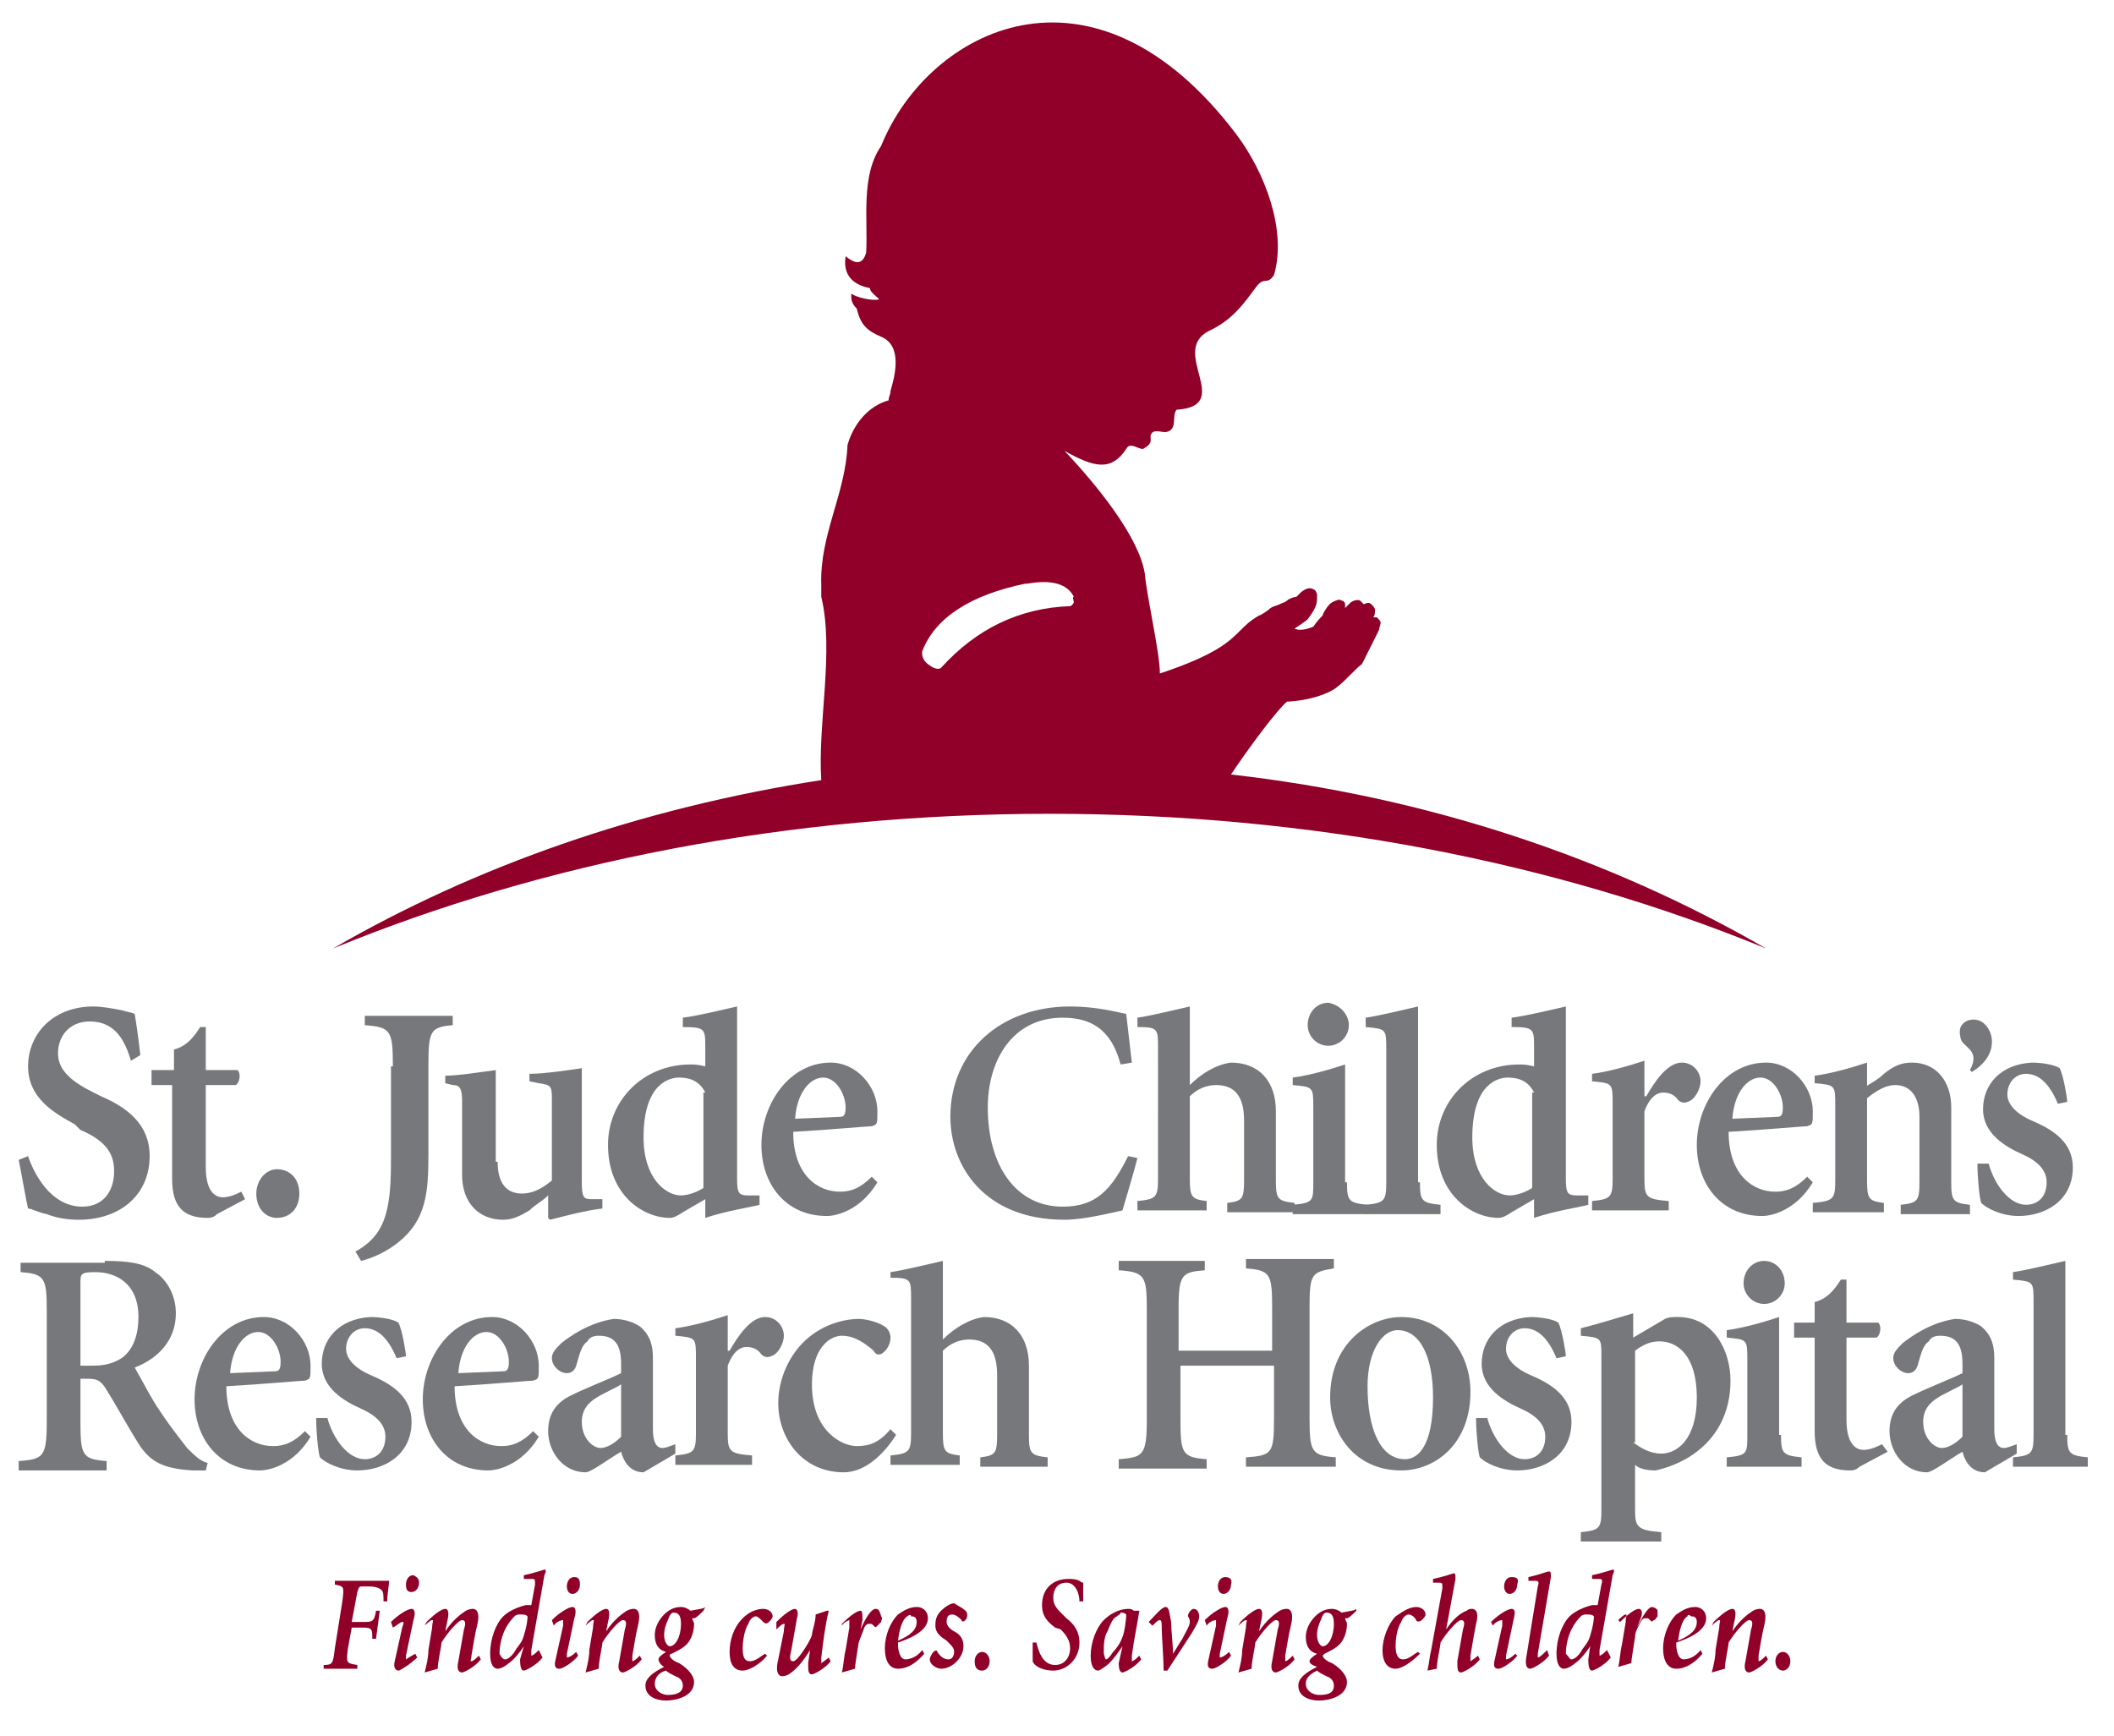 <?xml version="1.0" encoding="utf-8"?>
<!-- Generator: Adobe Illustrator 27.0.1, SVG Export Plug-In . SVG Version: 6.00 Build 0)  -->
<svg version="1.1" id="Layer_1" xmlns="http://www.w3.org/2000/svg" xmlns:xlink="http://www.w3.org/1999/xlink" x="0px" y="0px"
	 viewBox="0 0 113 92.8" style="enable-background:new 0 0 113 92.8;" xml:space="preserve">
<style type="text/css">
	.st0{fill:#77787B;}
	.st1{fill:#900028;}
</style>
<g>
	<path class="st0" d="M7,56.7c-0.3-1-0.8-2.1-2.2-2.1c-1.1,0-1.7,0.8-1.7,1.7c0,0.9,0.7,1.5,1.9,2.1l0.4,0.2C6.8,59.2,8,60.1,8,61.8
		c0,2-1.5,3.4-3.8,3.4c-0.6,0-1.2-0.1-1.7-0.3c-0.5-0.1-0.8-0.3-1-0.3c-0.1-0.4-0.3-1.6-0.5-2.6l0.5-0.2c0.3,0.9,1.2,2.7,2.9,2.7
		c1.1,0,1.7-0.8,1.7-1.9c0-0.9-0.4-1.6-1.8-2.2L4,60.1c-1.1-0.6-2.5-1.4-2.5-3.1c0-1.7,1.3-3.2,3.5-3.2c0.4,0,1,0.1,1.5,0.2
		c0.3,0.1,0.5,0.1,0.7,0.2c0.1,0.6,0.2,1.3,0.3,2.2L7,56.7z"/>
	<path class="st0" d="M12.9,63.7c-0.4,0.2-0.7,0.3-1,0.3c-0.3,0-0.9-0.2-0.9-1.6v-4.4h1.6c0.2-0.1,0.3-0.6,0.1-0.8h-1.7v-2.3h-0.3
		c-0.2,0.3-0.6,1-1.4,1.2v1.1H8.1v0.8h1.1v5c0,1.5,0.6,2.1,1.9,2.1c0.1,0,0.3,0,0.5-0.2l1.5-0.8L12.9,63.7z"/>
	<path class="st0" d="M100.6,77.2c-0.4,0.2-0.7,0.3-1,0.3c-0.3,0-0.9-0.2-0.9-1.6v-4.4h1.6c0.2-0.1,0.3-0.6,0.1-0.8h-1.7v-2.3h-0.3
		c-0.2,0.3-0.6,1-1.4,1.2v1.1h-1.1v0.8h1.1v5c0,1.5,0.6,2.1,1.9,2.1c0.1,0,0.3,0,0.5-0.2l1.5-0.8L100.6,77.2z"/>
	<path class="st0" d="M13.7,63.8c0-0.7,0.5-1.3,1.1-1.3c0.7,0,1.2,0.5,1.2,1.3c0,0.8-0.5,1.3-1.2,1.3C14.2,65.1,13.7,64.6,13.7,63.8
		"/>
	<path class="st0" d="M21,57c0-1.9-0.1-2.1-1.5-2.2v-0.5h4.7v0.5c-1.2,0.1-1.3,0.3-1.3,2.2v4.7c0,2-0.1,3.5-1.6,4.7
		c-0.5,0.4-1.2,0.8-2,1L19,66.9c1.1-0.6,1.5-1.4,1.7-2.3c0.2-0.9,0.2-1.9,0.2-3.1V57z"/>
	<path class="st0" d="M26.6,62.1c0,1.3,0.6,1.7,1.3,1.7c0.5,0,1-0.2,1.6-0.7v-4.4c0-0.7-0.1-0.7-0.7-0.8l-0.5-0.1v-0.4
		c0.8,0,2.1-0.2,2.8-0.3v6.1c0,0.8,0.1,0.9,0.5,0.9h0.6v0.5c-0.9,0.1-2,0.4-2.8,0.6l-0.1-0.1v-1.2c-0.3,0.3-0.7,0.5-1,0.8
		c-0.5,0.3-0.9,0.5-1.4,0.5c-1.3,0-2.2-0.9-2.2-2.4v-4c0-0.7-0.2-0.8-0.5-0.8l-0.4-0.1v-0.4c0.7,0,1.9-0.2,2.7-0.3V62.1z"/>
	<path class="st0" d="M39.4,63c0,0.8,0.1,0.9,0.6,0.9h0.6v0.5c-0.3,0.1-1.7,0.3-2.9,0.7v-1l-1.2,0.7c-0.3,0.2-0.5,0.3-0.7,0.3
		c-1.4,0-3.3-1.2-3.3-3.9c0-2.4,1.9-4.3,4.4-4.3c0.2,0,0.4,0,0.8,0.1v-1c0-1,0-1.1-1.2-1.1v-0.5c0.8-0.1,2-0.4,2.9-0.6V63z
		 M37.7,58.4c-0.3-0.6-0.8-0.8-1.4-0.8c-0.5,0-1.9,0.3-1.9,3.2c0,2.2,1.2,3.1,2,3.1c0.4,0,0.9-0.2,1.2-0.4V58.4z"/>
	<path class="st0" d="M46.9,63.2c-0.9,1.5-2.2,1.8-2.7,1.8c-2.2,0-3.5-1.7-3.5-3.8c0-2.2,1.5-4.4,3.7-4.4c1.4,0,2.5,1.3,2.5,2.6
		c0,0.7,0,0.7-0.3,0.8c-0.2,0-2.4,0.2-4.2,0.3c0,2.3,1.3,3.2,2.5,3.2c0.6,0,1.1-0.2,1.7-0.8L46.9,63.2z M44.9,59.7
		c0.2,0,0.3-0.1,0.3-0.5c0-0.7-0.5-1.6-1.2-1.6c-0.7,0-1.4,0.8-1.5,2.2L44.9,59.7z"/>
	<path class="st0" d="M59.9,56.9c-0.5-1.9-1.6-2.5-3.1-2.5c-2.7,0-4,2.3-4,4.8c0,3.1,1.5,5.3,4,5.3c1.8,0,2.6-0.9,3.5-2.7l0.5,0.1
		c-0.2,0.8-0.6,2.1-0.8,2.8c-0.5,0.1-2,0.5-3.1,0.5c-4.3,0-6.1-2.9-6.1-5.5c0-3.5,2.7-5.9,6.4-5.9c1.4,0,2.5,0.3,3,0.4
		c0.1,0.9,0.2,1.7,0.3,2.6L59.9,56.9z"/>
	<path class="st0" d="M63.6,58c0.6-0.6,1.4-1.1,2.2-1.2c1.5,0,2.4,1,2.4,2.6v3.7c0,1,0.1,1.1,1,1.2v0.5h-3.6v-0.5
		c0.8-0.1,0.9-0.2,0.9-1.2v-3.2c0-1.3-0.5-1.9-1.5-1.9c-0.5,0-1,0.2-1.4,0.6v4.4c0,1,0.1,1.1,0.9,1.2v0.5h-3.7v-0.5
		c1-0.1,1.1-0.2,1.1-1.2V56c0-1,0-1.1-1.1-1.1v-0.5c0.7-0.1,1.9-0.4,2.8-0.6V58z"/>
	<path class="st0" d="M72.1,54.8c0,0.6-0.5,1.1-1.1,1.1c-0.6,0-1.1-0.5-1.1-1.1c0-0.7,0.5-1.2,1.1-1.2
		C71.6,53.7,72.1,54.2,72.1,54.8"/>
	<path class="st0" d="M72,63.2c0,1,0.1,1.1,1.1,1.2v0.5h-4v-0.5c1.1-0.1,1.1-0.2,1.1-1.2v-4c0-1.1,0-1.1-1.1-1.2v-0.4
		c0.8-0.1,1.9-0.4,2.8-0.7V63.2z"/>
	<path class="st0" d="M75.9,63.2c0,1,0.1,1.1,1.1,1.2v0.5h-4v-0.5c1-0.1,1.1-0.2,1.1-1.2v-7.1c0-1.1,0-1.1-1.1-1.2v-0.5
		c0.7-0.1,1.9-0.4,2.8-0.6V63.2z"/>
	<path class="st0" d="M83.7,63c0,0.8,0.1,0.9,0.6,0.9h0.6v0.5c-0.3,0.1-1.7,0.3-2.9,0.7v-1l-1.2,0.7c-0.3,0.2-0.5,0.3-0.7,0.3
		c-1.4,0-3.3-1.2-3.3-3.9c0-2.4,1.9-4.3,4.4-4.3c0.2,0,0.4,0,0.8,0.1V56c0-1,0-1.1-1.2-1.1v-0.5c0.8-0.1,2-0.4,2.9-0.6V63z M82,58.4
		c-0.3-0.6-0.8-0.8-1.4-0.8c-0.5,0-1.9,0.3-1.9,3.2c0,2.2,1.2,3.1,2,3.1c0.4,0,0.9-0.2,1.2-0.4V58.4z"/>
	<path class="st0" d="M88,58.6L88,58.6c0.4-0.7,1.1-1.8,1.9-1.8c0.6,0,1,0.5,1,1c0,0.4-0.3,1-0.7,1.1c-0.2,0.1-0.4,0-0.5-0.1
		c-0.2-0.3-0.5-0.4-0.8-0.4c-0.3,0-0.7,0.2-1,1v3.6c0,1,0.1,1.1,1.3,1.2v0.5h-4.1v-0.5c1-0.1,1.1-0.2,1.1-1.2v-4
		c0-1.1,0-1.1-1.1-1.2v-0.4c0.8-0.1,1.9-0.4,2.8-0.7V58.6z"/>
	<path class="st0" d="M96.9,63.2c-0.9,1.5-2.2,1.8-2.7,1.8c-2.2,0-3.5-1.7-3.5-3.8c0-2.2,1.5-4.4,3.7-4.4c1.4,0,2.5,1.3,2.5,2.6
		c0,0.7,0,0.7-0.3,0.8c-0.2,0-2.4,0.2-4.2,0.3c0,2.3,1.3,3.2,2.5,3.2c0.6,0,1.1-0.2,1.7-0.8L96.9,63.2z M95,59.7
		c0.2,0,0.3-0.1,0.3-0.5c0-0.7-0.5-1.6-1.2-1.6c-0.7,0-1.4,0.8-1.5,2.2L95,59.7z"/>
	<path class="st0" d="M99.7,58.1c0.3-0.2,0.7-0.4,1-0.7c0.5-0.4,0.9-0.6,1.5-0.6c1.3,0,2.1,1,2.1,2.4v4c0,1,0.1,1.1,1,1.2v0.5h-3.7
		v-0.5c0.9-0.1,1-0.2,1-1.2v-3.5c0-1.1-0.5-1.7-1.3-1.7c-0.5,0-1,0.3-1.5,0.7v4.4c0,1,0.1,1.1,0.9,1.2v0.5h-3.8v-0.5
		c1.1-0.1,1.2-0.2,1.2-1.2v-4c0-1.1,0-1.1-1.1-1.2v-0.4c0.8-0.1,1.9-0.4,2.8-0.7V58.1z"/>
	<path class="st0" d="M105.3,57.2c0.6-1.1-0.4-1.2-0.5-1.7c0-0.1-0.1-0.3,0-0.6c0.2-0.4,0.7-0.5,1.1-0.3c0.7,0.4,1,1.8-0.5,2.7
		L105.3,57.2z"/>
	<path class="st0" d="M106.3,62.2c0.3,1.1,1.1,2.2,2,2.2c0.6,0,1.1-0.4,1.1-1.2c0-0.6-0.4-1.1-1.3-1.5c-0.9-0.4-2.1-1.1-2.1-2.4
		c0-1.3,0.9-2.4,2.6-2.5c0.5,0,1.2,0.1,1.5,0.3c0.2,0.4,0.4,1.6,0.4,1.8l-0.5,0.1c-0.5-1.2-1.1-1.6-1.7-1.6c-0.6,0-1,0.5-1,1.1
		c0,0.6,0.6,1.1,1.3,1.4c1.2,0.5,2.2,1.2,2.2,2.5c0,1.8-1.5,2.6-2.9,2.6c-0.9,0-1.7-0.4-2-0.7c-0.1-0.3-0.2-1.4-0.2-2.1L106.3,62.2z
		"/>
	<path class="st0" d="M5.6,67.4c1.2,0,2.1,0.1,2.7,0.6c0.6,0.4,1.1,1.2,1.1,2.2c0,1.4-0.9,2.4-2.2,2.9c0.3,0.5,0.9,1.7,1.4,2.4
		c0.6,0.9,1.1,1.5,1.4,1.9c0.4,0.4,0.7,0.7,1.1,0.8l-0.1,0.4l-0.7,0c-1.8-0.1-2.4-0.6-3-1.6c-0.5-0.8-1.1-1.9-1.6-2.7
		c-0.3-0.5-0.5-0.6-1-0.6H4.3v2.3c0,1.8,0.1,2,1.4,2.1v0.5H1v-0.5c1.3-0.1,1.5-0.2,1.5-2.1v-5.9c0-1.8-0.1-2-1.4-2.1v-0.5H5.6z
		 M4.3,73h0.6c0.7,0,1.1-0.1,1.6-0.4c0.7-0.5,0.9-1.4,0.9-2.2c0-1.8-1.2-2.4-2.3-2.4c-0.8,0-0.8,0.1-0.8,0.6V73z"/>
	<path class="st0" d="M16.6,76.8c-0.9,1.5-2.2,1.8-2.7,1.8c-2.2,0-3.5-1.7-3.5-3.8c0-2.2,1.5-4.4,3.7-4.4c1.4,0,2.5,1.3,2.5,2.6
		c0,0.7,0,0.7-0.3,0.8c-0.2,0-2.4,0.2-4.2,0.3c0,2.3,1.3,3.2,2.5,3.2c0.6,0,1.1-0.2,1.7-0.8L16.6,76.8z M14.7,73.3
		c0.2,0,0.3-0.1,0.3-0.5c0-0.7-0.5-1.6-1.2-1.6c-0.7,0-1.4,0.8-1.5,2.2L14.7,73.3z"/>
	<path class="st0" d="M17.5,75.8c0.3,1.1,1.1,2.2,2,2.2c0.6,0,1.1-0.4,1.1-1.2c0-0.6-0.4-1.1-1.3-1.5c-0.9-0.4-2.1-1.1-2.1-2.4
		c0-1.3,0.9-2.4,2.6-2.5c0.5,0,1.2,0.1,1.5,0.3c0.2,0.4,0.4,1.6,0.4,1.8l-0.5,0.1c-0.5-1.2-1.1-1.6-1.7-1.6c-0.6,0-1,0.5-1,1.1
		c0,0.6,0.6,1.1,1.3,1.4c1.2,0.5,2.2,1.2,2.2,2.5c0,1.8-1.5,2.6-2.9,2.6c-0.9,0-1.7-0.4-2-0.7c-0.1-0.3-0.2-1.4-0.2-2.1L17.5,75.8z"
		/>
	<path class="st0" d="M28.8,76.8c-0.9,1.5-2.2,1.8-2.7,1.8c-2.2,0-3.5-1.7-3.5-3.8c0-2.2,1.5-4.4,3.7-4.4c1.4,0,2.5,1.3,2.5,2.6
		c0,0.7,0,0.7-0.3,0.8c-0.2,0-2.4,0.2-4.2,0.3c0,2.3,1.3,3.2,2.5,3.2c0.6,0,1.1-0.2,1.7-0.8L28.8,76.8z M26.9,73.3
		c0.2,0,0.3-0.1,0.3-0.5c0-0.7-0.5-1.6-1.2-1.6c-0.7,0-1.4,0.8-1.5,2.2L26.9,73.3z"/>
	<path class="st0" d="M36.1,77.7l-1.7,1c-0.8,0-1.1-0.7-1.2-1.1c-0.7,0.4-1.6,1.1-1.9,1.1c-1.2,0-2-1.1-2-2.2c0-0.9,0.4-1.5,1.2-1.9
		c0.8-0.4,2.1-0.9,2.7-1.2v-0.5c0-1.1-0.4-1.5-1.2-1.5c-0.3,0-0.5,0.1-0.6,0.3c-0.3,0.2-0.4,0.6-0.6,1.3c-0.1,0.3-0.3,0.4-0.5,0.4
		c-0.4,0-0.8-0.4-0.8-0.8c0-0.3,0.2-0.5,0.5-0.8c0.5-0.4,1.5-1.1,2.8-1.3c0.6,0,1.1,0.2,1.4,0.4c0.6,0.5,0.7,1.1,0.7,1.7v3.8
		c0,0.7,0.2,1,0.5,1c0.2,0,0.4-0.1,0.7-0.2L36.1,77.7z M33.2,74c-0.3,0.2-1,0.5-1.3,0.7c-0.5,0.3-0.8,0.7-0.8,1.3
		c0,0.9,0.6,1.4,1,1.4c0.3,0,0.7-0.2,1.1-0.6V74z"/>
	<path class="st0" d="M39,72.2L39,72.2c0.4-0.7,1.1-1.8,1.9-1.8c0.6,0,1,0.5,1,1c0,0.4-0.3,1-0.7,1.1c-0.2,0.1-0.4,0-0.5-0.1
		c-0.2-0.3-0.5-0.4-0.8-0.4c-0.3,0-0.7,0.2-1,1v3.6c0,1,0.1,1.1,1.3,1.2v0.5h-4.1v-0.5c1-0.1,1.1-0.2,1.1-1.2v-4
		c0-1.1,0-1.1-1.1-1.2v-0.4c0.8-0.1,1.9-0.4,2.8-0.7V72.2z"/>
	<path class="st0" d="M47.9,76.7c-0.7,1.1-1.7,2-2.8,2c-2.2,0-3.5-1.8-3.5-3.7c0-1.3,0.6-2.6,1.5-3.4c1-0.9,2.2-1.1,2.8-1.1
		c0.4,0,1.2,0.2,1.5,0.5c0.1,0.1,0.2,0.3,0.2,0.5c0,0.5-0.4,0.9-0.6,0.9c-0.1,0-0.2,0-0.3-0.2c-0.7-0.6-1.2-0.8-1.7-0.8
		c-0.6,0-1.6,0.6-1.6,2.6c0,2.5,1.6,3.3,2.4,3.3c0.7,0,1.2-0.2,1.8-0.9L47.9,76.7z"/>
	<path class="st0" d="M50.4,71.6c0.6-0.6,1.4-1.1,2.2-1.2c1.5,0,2.4,1,2.4,2.6v3.7c0,1,0.1,1.1,1,1.2v0.5h-3.6v-0.5
		c0.8-0.1,0.9-0.2,0.9-1.2v-3.2c0-1.3-0.5-1.9-1.5-1.9c-0.5,0-1,0.2-1.4,0.6v4.4c0,1,0.1,1.1,0.9,1.2v0.5h-3.7v-0.5
		c1-0.1,1.1-0.2,1.1-1.2v-7.2c0-1,0-1.1-1.1-1.1V68c0.7-0.1,1.9-0.4,2.8-0.6V71.6z"/>
	<path class="st0" d="M64.4,67.4v0.5C63.2,68,63,68.1,63,69.9v2.3h5v-2.3c0-1.8-0.1-2-1.4-2.1v-0.5h4.7v0.5C70.1,68,70,68.1,70,69.9
		v5.9c0,1.8,0.1,2,1.4,2.1v0.5h-4.8v-0.5c1.4-0.1,1.5-0.2,1.5-2.1V73h-5v2.9c0,1.8,0.1,2,1.4,2.1v0.5h-4.7v-0.5
		c1.3-0.1,1.5-0.2,1.5-2.1v-5.9c0-1.8-0.1-2-1.5-2.1v-0.5H64.4z"/>
	<path class="st0" d="M78.6,74.4c0,2.8-1.9,4.2-3.7,4.2c-2.5,0-3.8-2-3.8-3.9c0-2.9,2.1-4.3,3.8-4.3C77.1,70.4,78.6,72.2,78.6,74.4
		 M76.6,74.7c0-2.2-0.7-3.6-1.9-3.6c-0.8,0-1.6,1.1-1.6,3c0,2.3,0.7,3.9,2,3.9C75.8,78,76.6,77.3,76.6,74.7"/>
	<path class="st0" d="M79.5,75.8c0.3,1.1,1.1,2.2,2,2.2c0.6,0,1.1-0.4,1.1-1.2c0-0.6-0.4-1.1-1.3-1.5c-0.9-0.4-2.1-1.1-2.1-2.4
		c0-1.3,0.9-2.4,2.6-2.5c0.5,0,1.2,0.1,1.5,0.3c0.2,0.4,0.4,1.6,0.4,1.8l-0.5,0.1c-0.5-1.2-1.1-1.6-1.7-1.6c-0.6,0-1,0.5-1,1.1
		c0,0.6,0.6,1.1,1.3,1.4c1.2,0.5,2.2,1.2,2.2,2.5c0,1.8-1.5,2.6-2.9,2.6c-0.9,0-1.7-0.4-2-0.7c-0.1-0.3-0.2-1.4-0.2-2.1L79.5,75.8z"
		/>
	<path class="st0" d="M87.3,71.5l1.7-1c0.2-0.1,0.4-0.1,0.7-0.1c1.9,0,2.8,1.8,2.8,3.4c0,2.7-1.8,4.3-4,4.8c-0.5,0-0.9-0.1-1.1-0.3
		v2.4c0,0.9,0.1,1.1,1.4,1.2v0.5h-4.3v-0.5c1-0.1,1.1-0.2,1.1-1.2v-8.2c0-1,0-1-1.1-1.1v-0.4c0.8-0.2,1.8-0.5,2.8-0.8V71.5z
		 M87.3,77.1c0.4,0.3,0.9,0.6,1.5,0.6c0.8,0,1.9-0.7,1.9-3c0-2.2-1-3-2-3c-0.5,0-0.9,0.2-1.3,0.5V77.1z"/>
	<path class="st0" d="M95.2,76.7c0,1,0.1,1.1,1.1,1.2v0.5h-4v-0.5c1.1-0.1,1.1-0.2,1.1-1.2v-4c0-1.1,0-1.1-1.1-1.2v-0.4
		c0.8-0.1,1.9-0.4,2.8-0.7V76.7z M95.4,68.6c0,0.6-0.5,1.1-1.1,1.1c-0.6,0-1.1-0.5-1.1-1.1c0-0.7,0.5-1.2,1.1-1.2
		C94.9,67.4,95.4,67.9,95.4,68.6"/>
	<path class="st0" d="M107.8,77.7l-1.7,1c-0.8,0-1.1-0.7-1.2-1.1c-0.7,0.4-1.6,1.1-1.9,1.1c-1.2,0-2-1.1-2-2.2
		c0-0.9,0.4-1.5,1.2-1.9c0.8-0.4,2.1-0.9,2.7-1.2v-0.5c0-1.1-0.4-1.5-1.2-1.5c-0.3,0-0.5,0.1-0.6,0.3c-0.3,0.2-0.4,0.6-0.6,1.3
		c-0.1,0.3-0.3,0.4-0.5,0.4c-0.4,0-0.8-0.4-0.8-0.8c0-0.3,0.2-0.5,0.5-0.8c0.5-0.4,1.5-1.1,2.8-1.3c0.6,0,1.1,0.2,1.4,0.4
		c0.6,0.5,0.7,1.1,0.7,1.7v3.8c0,0.7,0.2,1,0.5,1c0.2,0,0.4-0.1,0.7-0.2L107.8,77.7z M104.9,74c-0.3,0.2-1,0.5-1.3,0.7
		c-0.5,0.3-0.8,0.7-0.8,1.3c0,0.9,0.6,1.4,1,1.4c0.3,0,0.7-0.2,1.1-0.6V74z"/>
	<path class="st0" d="M110.5,76.7c0,1,0.1,1.1,1.1,1.2v0.5h-4v-0.5c1-0.1,1.1-0.2,1.1-1.2v-7.1c0-1.1,0-1.1-1.1-1.2V68
		c0.7-0.1,1.9-0.4,2.8-0.6V76.7z"/>
	<path class="st1" d="M65.8,41.4L65.8,41.4c1-1.5,2.5-3.5,3-3.9c0,0,0.1,0,0.1,0c1.5-0.1,2.4-0.6,2.6-0.8c0.3-0.2,1.1-1.1,1.3-1.2
		c0.1-0.2,0.6-1.2,0.8-1.6v0l0,0l0.1-0.2l0,0l0.1-0.4c0-0.1-0.1-0.2-0.2-0.3c-0.1,0-0.2,0-0.2,0c0,0,0,0,0,0
		c0.1-0.1,0.1-0.3,0.1-0.4c0,0,0,0,0,0c0-0.1-0.1-0.2-0.2-0.3c-0.1-0.1-0.2-0.1-0.4,0c-0.1-0.1-0.1-0.1-0.2-0.2c0,0-0.2-0.1-0.5,0.1
		c-0.1,0.1-0.2,0.2-0.3,0.3c0-0.1,0-0.2,0-0.2c0-0.1-0.1-0.2-0.2-0.2c-0.1-0.1-0.3,0-0.5,0.1c-0.2,0.1-0.5,0.6-0.5,0.7
		c-0.1,0.1-0.3,0.3-0.5,0.6c-0.5,0.2-0.8,0.2-1,0.1c0.3-0.2,0.6-0.4,0.7-0.5c0.3-0.4,0.5-0.7,0.5-1.1c0-0.1,0-0.1,0-0.2
		c0-0.1-0.1-0.3-0.2-0.3c-0.3-0.2-0.7,0.2-0.7,0.2c0,0-0.1,0.1-0.2,0.2c-0.1,0-0.4,0.1-0.5,0.2c-0.1,0.1-0.2,0.1-0.4,0.2
		c-0.2,0.1-0.4,0.1-0.6,0.3l0,0c0,0,0,0,0,0c0,0-0.4,0.3-0.5,0.3c-0.5,0.3-0.7,0.5-1,0.8C65.7,34.3,65,35,62,36
		c0-1.1-0.7-4.1-0.8-5.3c-0.3-2-2.6-4.8-4.3-6.6c1.6,0.9,2.5,1.1,3.3-0.1c0.2-0.4,0.6,0,0.9,0c0.5-0.3,0.4-0.4,0.4-0.7
		c0.1-0.4,0.5-0.2,0.8-0.2c0.7-0.1,0.3-0.9,0.6-1.2c3.1-0.2-0.4-3.1,1.7-4.2c1.3-0.6,1.9-1.5,2.5-2.3c0.5-0.7,0.6-0.1,1-0.7
		c0.7-2.4-0.5-5.5-2-7.5C58.4-3,49.6,1.6,47.1,7.8c-1.1,1.6-0.7,3.9-0.8,5.7c-0.2,0.7-0.6,0.6-1.1,0.2C45,15,46,15.3,46.5,15.4
		c0,0.2,0.3,0.4,0.5,0.6c-0.4,0.1-1.2-0.1-1.5-0.3c0,0.3,0,0.5,0.3,0.8c0.2,0.9,0.6,1.2,1.3,1.5c1.2,0.5,0.7,2.2,0.5,2.9
		c0,0.2-0.1,0.3-0.1,0.5c-1.1,0.3-1.9,1.3-2.2,2.4c-0.1,2.6-1.5,4.8-1.4,7.5c0,0,0,0.4,0,0.6c0.7,2.9-0.2,6.8,0,9.8
		c-9.7,1.5-18.5,4.6-26.1,9c11.2-4.6,24.3-7.2,38.3-7.2s27.1,2.6,38.3,7.2C86.1,45.9,76.4,42.6,65.8,41.4 M57.4,32.2
		c-0.1,0.2-0.2,0.2-0.2,0.2c-2.7,0.1-5,1.2-6.9,3.3c0,0-0.2,0.2-0.7-0.2c-0.4-0.3-0.3-0.7-0.3-0.7c0.7-1.8,2.6-3,5.5-3.6l0.1,0
		c0.6-0.1,2-0.3,2.5,0.7C57.3,31.9,57.4,32.1,57.4,32.2"/>
	<path class="st1" d="M20.8,84.5c0,0.2-0.1,0.7-0.1,1.1l-0.2,0c0-0.3,0-0.5-0.1-0.6c-0.1-0.1-0.3-0.2-0.7-0.2h-0.3
		c-0.2,0-0.2,0-0.3,0.3l-0.3,1.6h0.6c0.5,0,0.6,0,0.7-0.6h0.2l-0.2,1.5h-0.2c0-0.5,0-0.6-0.5-0.6h-0.6l-0.2,1.1
		c-0.1,0.8-0.1,0.8,0.5,0.9l0,0.2h-1.8l0-0.2c0.5,0,0.5-0.1,0.6-0.9l0.4-2.5c0.1-0.8,0.1-0.8-0.4-0.9l0-0.2H20.8z"/>
	<path class="st1" d="M22.4,84.6c0,0.3-0.2,0.5-0.4,0.5c-0.2,0-0.3-0.1-0.3-0.4c0-0.2,0.1-0.5,0.4-0.5
		C22.3,84.3,22.4,84.4,22.4,84.6"/>
	<path class="st1" d="M20.9,86.7c0.4-0.4,0.9-0.7,1.1-0.7c0.2,0,0.2,0.3,0.1,0.6l-0.4,1.9c0,0.2,0,0.2,0,0.2c0,0,0.3-0.2,0.5-0.3
		l0.1,0.2c-0.3,0.3-0.9,0.7-1,0.7c-0.1,0-0.3-0.1-0.2-0.5l0.4-1.8c0.1-0.3,0.1-0.3,0-0.3c-0.1,0-0.3,0.2-0.5,0.3L20.9,86.7z"/>
	<path class="st1" d="M22.8,86.7c0.4-0.4,0.8-0.7,1-0.7c0.2,0,0.2,0.3,0.1,0.7l-0.1,0.5h0c0.4-0.6,0.8-0.9,1.1-1.1
		c0.2-0.1,0.3-0.1,0.4-0.1c0.1,0,0.4,0.1,0.2,0.9c-0.1,0.4-0.2,1-0.3,1.6c0,0.2-0.1,0.3,0,0.3c0.1,0,0.3-0.2,0.4-0.3l0.1,0.2
		c-0.3,0.4-0.9,0.7-1,0.7c-0.2,0-0.3-0.2-0.2-0.6l0.3-1.7c0.1-0.3,0.1-0.5-0.1-0.5c-0.2,0-0.8,0.7-1.1,1.2c0,0.2-0.2,1-0.2,1.4h0
		l-0.7,0.2c0.1-0.4,0.2-0.8,0.2-1.2l0.2-1.2c0-0.3,0.1-0.4,0-0.4c-0.1,0-0.3,0.2-0.4,0.3L22.8,86.7z"/>
	<path class="st1" d="M29,88.6c-0.3,0.4-0.9,0.7-1,0.7c-0.1,0-0.2-0.1-0.2-0.6L28,88h0c-0.2,0.3-0.5,0.7-0.8,0.9
		c-0.1,0.1-0.4,0.3-0.6,0.3c-0.2,0-0.4-0.2-0.4-0.8c0-0.8,0.3-1.6,0.7-2c0.3-0.3,0.8-0.5,1.2-0.6c0.1,0,0.2,0,0.3,0l0.2-1.1
		c0-0.3,0-0.3-0.2-0.3H28v-0.2c0.5-0.1,1.1-0.3,1.1-0.3c0.1,0,0.1,0.1,0,0.3l-0.7,4c0,0.2,0,0.3,0,0.3c0.1,0,0.3-0.2,0.4-0.3
		L29,88.6z M27,88.7c0.1,0,0.3-0.1,0.5-0.4c0.1-0.2,0.3-0.4,0.4-0.6c0.1-0.2,0.3-0.9,0.3-1.3c-0.1-0.1-0.2-0.1-0.4-0.1
		c-0.1,0-0.2,0-0.3,0.1c-0.1,0.1-0.3,0.3-0.5,0.7c-0.2,0.4-0.3,0.9-0.3,1.3C26.8,88.6,26.9,88.7,27,88.7"/>
	<path class="st1" d="M30.7,84.3c-0.3,0-0.4,0.3-0.4,0.5c0,0.2,0.1,0.4,0.3,0.4c0.2,0,0.4-0.2,0.4-0.5C31,84.4,30.9,84.3,30.7,84.3"
		/>
	<path class="st1" d="M29.6,86.9c0.1-0.2,0.4-0.3,0.5-0.3c0,0,0,0.1,0,0.3l-0.4,1.8c-0.1,0.4,0,0.5,0.2,0.5c0.2,0,0.8-0.4,1-0.7
		l-0.1-0.2c-0.2,0.2-0.4,0.3-0.5,0.3c0,0,0-0.1,0-0.2l0.4-1.9c0.1-0.3,0.1-0.6-0.1-0.6c-0.2,0-0.7,0.3-1.1,0.7L29.6,86.9z"/>
	<path class="st1" d="M31.4,86.7c0.4-0.4,0.8-0.7,1-0.7c0.2,0,0.2,0.3,0.1,0.7l-0.1,0.5h0c0.4-0.6,0.8-0.9,1.1-1.1
		c0.2-0.1,0.3-0.1,0.4-0.1c0.1,0,0.4,0.1,0.2,0.9c-0.1,0.4-0.2,1-0.3,1.6c0,0.2,0,0.3,0,0.3c0.1,0,0.3-0.2,0.4-0.3l0.1,0.2
		c-0.3,0.4-0.9,0.7-1,0.7c-0.2,0-0.3-0.2-0.2-0.6l0.3-1.7c0.1-0.3,0.1-0.5-0.1-0.5c-0.2,0-0.8,0.7-1.1,1.2c0,0.2-0.2,1-0.2,1.4h0
		l-0.7,0.2c0.1-0.4,0.2-0.8,0.2-1.2l0.2-1.2c0-0.3,0.1-0.4,0-0.4c-0.1,0-0.3,0.2-0.4,0.3L31.4,86.7z"/>
	<path class="st1" d="M37.6,86.1c-0.2,0.2-0.4,0.4-0.5,0.4c0,0,0,0-0.1,0c0,0.1,0.1,0.2,0.1,0.3c0,0.5-0.2,0.9-0.4,1.1
		c-0.2,0.2-0.4,0.3-0.8,0.5c-0.1,0-0.1,0.1-0.1,0.1c0,0.1,0.2,0.3,0.5,0.4c0.5,0.3,0.8,0.7,0.8,1c0,0.8-1,1-1.5,1
		c-0.5,0-1.1-0.2-1.1-0.8c0-0.4,0.4-0.7,1-1c-0.2-0.1-0.3-0.3-0.3-0.4c0-0.1,0.1-0.2,0.4-0.4c-0.4-0.1-0.6-0.4-0.6-0.9
		c0-0.4,0.2-0.8,0.5-1.1c0.3-0.3,0.6-0.4,0.9-0.4c0.2,0,0.4,0.1,0.5,0.2c0.5-0.1,0.7-0.1,0.8-0.2L37.6,86.1z M36.5,90.1
		c0-0.2-0.1-0.4-0.4-0.5c-0.2-0.1-0.4-0.2-0.5-0.3C35.2,89.4,35,89.7,35,90c0,0.4,0.4,0.6,0.7,0.6C36.1,90.6,36.5,90.5,36.5,90.1
		 M35.7,86.6c-0.1,0.2-0.2,0.5-0.2,0.8c0,0.4,0.2,0.6,0.3,0.6c0.3,0,0.6-0.5,0.6-1.2c0-0.4-0.1-0.6-0.4-0.6
		C35.9,86.2,35.8,86.3,35.7,86.6"/>
	<path class="st1" d="M41,88.5c-0.4,0.5-1,0.8-1.3,0.8c-0.5,0-0.7-0.4-0.7-1c0-0.6,0.2-1.3,0.7-1.8c0.3-0.3,0.7-0.5,1.1-0.5
		c0.3,0,0.5,0.2,0.5,0.4c0,0.1-0.1,0.2-0.2,0.3c-0.1,0.1-0.2,0.1-0.3,0c-0.2-0.2-0.3-0.3-0.4-0.3c-0.1,0-0.3,0.1-0.4,0.4
		c-0.2,0.3-0.3,0.9-0.3,1.3c0,0.5,0.1,0.7,0.4,0.7c0.3,0,0.6-0.3,0.8-0.4L41,88.5z"/>
	<path class="st1" d="M41.5,86.7c0.4-0.4,0.8-0.7,1-0.7c0.1,0,0.2,0.2,0.1,0.5l-0.3,1.7c-0.1,0.4-0.1,0.6,0.1,0.6
		c0.1,0,0.3-0.2,0.5-0.5c0.2-0.3,0.4-0.6,0.5-0.9c0-0.2,0.2-0.7,0.2-1.1l0.6-0.2h0.1c-0.2,0.8-0.3,1.7-0.4,2.5c0,0.2,0,0.3,0,0.3
		c0,0,0.3-0.2,0.4-0.3l0.1,0.2c-0.3,0.4-0.9,0.7-1,0.7c-0.2,0-0.2-0.2-0.2-0.6l0.1-0.7h0c-0.3,0.5-0.7,1-1,1.2
		c-0.1,0.1-0.3,0.2-0.5,0.2c-0.1,0-0.4-0.1-0.2-0.9l0.3-1.5c0-0.3,0.1-0.4,0-0.4c-0.1,0-0.3,0.2-0.4,0.3L41.5,86.7z"/>
	<path class="st1" d="M45,86.9c0.1-0.2,0.4-0.3,0.4-0.3c0,0,0,0.1,0,0.4l-0.2,1.2c-0.1,0.4-0.1,0.8-0.2,1.2l0.7-0.2h0
		c0-0.2,0.1-0.7,0.2-1.4c0.1-0.3,0.2-0.5,0.3-0.8c0.1-0.2,0.2-0.2,0.3-0.2c0.1,0,0.1,0,0.2,0.1c0.1,0.1,0.1,0.1,0.2,0
		c0.1-0.1,0.1-0.1,0.2-0.2c0-0.1,0.1-0.2,0-0.3C47,86,46.9,86,46.8,86c-0.2,0-0.5,0.4-0.8,1.1h0l0.1-0.5c0-0.3,0-0.5-0.1-0.5
		c-0.2,0-0.6,0.3-1,0.7L45,86.9z"/>
	<path class="st1" d="M49.4,88.4c-0.6,0.7-1.1,0.8-1.4,0.8c-0.3,0-0.7-0.2-0.7-1.1c0-0.7,0.3-1.4,0.7-1.8c0.3-0.2,0.6-0.4,1-0.4
		c0.4,0,0.6,0.3,0.6,0.6c0,0.7-1,1.1-1.6,1.3c0,0,0,0.1,0,0.1c0,0.3,0.1,0.8,0.4,0.8c0.2,0,0.6-0.1,0.9-0.5L49.4,88.4z M48.5,86.4
		c-0.2,0.1-0.4,0.5-0.5,1.3c0.7-0.3,1-0.6,1-1c0-0.3-0.2-0.3-0.3-0.3C48.7,86.3,48.6,86.3,48.5,86.4"/>
	<path class="st1" d="M51.7,86.3c0,0.1,0,0.2-0.1,0.3c-0.1,0.1-0.2,0.1-0.2,0c-0.1-0.1-0.3-0.3-0.5-0.3c-0.2,0-0.3,0.1-0.3,0.4
		c0,0.2,0.2,0.4,0.4,0.5c0.4,0.2,0.5,0.5,0.5,0.8c0,0.6-0.6,1.2-1.2,1.2c-0.2,0-0.6-0.2-0.6-0.5c0-0.1,0.1-0.3,0.2-0.4
		c0.1-0.1,0.2-0.1,0.2,0c0.2,0.3,0.4,0.4,0.6,0.4c0.2,0,0.3-0.2,0.3-0.4c0-0.2-0.1-0.3-0.4-0.6c-0.3-0.2-0.6-0.4-0.6-0.8
		c0-0.2,0-0.5,0.3-0.8c0.2-0.2,0.5-0.4,0.7-0.4C51.5,86,51.7,86.1,51.7,86.3"/>
	<path class="st1" d="M52.1,88.8c0-0.3,0.2-0.5,0.4-0.5c0.2,0,0.4,0.2,0.4,0.5c0,0.3-0.2,0.5-0.4,0.5C52.2,89.3,52.1,89.1,52.1,88.8
		"/>
	<path class="st1" d="M55.4,87.8c0.1,0.4,0.3,1.2,1,1.2c0.5,0,0.8-0.4,0.8-0.9c0-0.4-0.2-0.7-0.5-1L56.4,87
		c-0.4-0.3-0.7-0.6-0.7-1.2c0-0.9,0.6-1.4,1.4-1.4c0.2,0,0.4,0,0.6,0.1c0.1,0.1,0.2,0.1,0.2,0.1c0,0.3,0,0.6,0,1l-0.2,0
		c0-0.4-0.2-1-0.7-1c-0.5,0-0.7,0.4-0.7,0.8c0,0.4,0.2,0.6,0.5,0.9l0.2,0.2c0.4,0.3,0.7,0.7,0.7,1.3c0,0.9-0.7,1.5-1.4,1.5
		c-0.5,0-1-0.2-1.1-0.5c0-0.2,0-0.5,0-1L55.4,87.8z"/>
	<path class="st1" d="M60,88c-0.2,0.3-0.5,0.7-0.7,0.9c-0.1,0.1-0.5,0.4-0.6,0.4c-0.2,0-0.4-0.2-0.4-0.8c0-0.7,0.3-1.5,0.7-1.9
		c0.3-0.3,0.8-0.6,1.3-0.6c0.1,0,0.2,0,0.3,0.1c0.1,0,0.2,0,0.3,0c-0.1,0.7-0.3,1.6-0.4,2.4c0,0.2,0,0.3,0,0.3
		c0.1,0,0.3-0.2,0.4-0.3l0.1,0.2c-0.3,0.4-0.9,0.7-1,0.7c-0.1,0-0.2-0.1-0.2-0.5L60,88L60,88z M59.7,86.4c-0.2,0.1-0.3,0.3-0.5,0.8
		C59,87.5,59,88,59,88.3c0,0.2,0.1,0.4,0.1,0.4c0.1,0,0.2-0.1,0.4-0.4c0.2-0.2,0.4-0.5,0.5-0.8c0.1-0.2,0.2-0.9,0.2-1.2
		c-0.1-0.1-0.2-0.1-0.3-0.1C59.9,86.3,59.8,86.3,59.7,86.4"/>
	<path class="st1" d="M61.4,86.7c0.3-0.3,0.7-0.8,0.9-0.8c0.2,0,0.2,0.3,0.3,0.8c0,0.4,0.1,1.2,0.1,1.7h0c0.2-0.3,0.3-0.5,0.5-0.8
		c0.2-0.4,0.4-0.7,0.4-0.9c0-0.2-0.1-0.3-0.1-0.3c0-0.2,0.2-0.4,0.3-0.4c0.2,0,0.3,0.2,0.3,0.4c0,0.2-0.1,0.4-0.4,0.9
		c-0.4,0.6-0.9,1.4-1.3,2h-0.2c0-0.6-0.1-1.9-0.1-2.2c0-0.3,0-0.5-0.1-0.5c-0.1,0-0.2,0.1-0.4,0.3L61.4,86.7z"/>
	<path class="st1" d="M65.5,84.3c-0.3,0-0.4,0.3-0.4,0.5c0,0.2,0.1,0.4,0.3,0.4c0.2,0,0.4-0.2,0.4-0.5
		C65.9,84.4,65.7,84.3,65.5,84.3"/>
	<path class="st1" d="M64.5,86.9c0.1-0.2,0.4-0.3,0.5-0.3c0,0,0,0.1,0,0.3l-0.4,1.8c-0.1,0.4,0,0.5,0.2,0.5c0.2,0,0.8-0.4,1-0.7
		l-0.1-0.2c-0.2,0.2-0.4,0.3-0.5,0.3c0,0,0-0.1,0-0.2l0.4-1.9c0.1-0.3,0.1-0.6-0.1-0.6c-0.2,0-0.7,0.3-1.1,0.7L64.5,86.9z"/>
	<path class="st1" d="M66.3,86.7c0.4-0.4,0.8-0.7,1-0.7c0.2,0,0.2,0.3,0.1,0.7l-0.1,0.5h0c0.4-0.6,0.8-0.9,1.1-1.1
		c0.2-0.1,0.3-0.1,0.4-0.1c0.1,0,0.4,0.1,0.2,0.9c-0.1,0.4-0.2,1-0.3,1.6c0,0.2,0,0.3,0,0.3c0.1,0,0.3-0.2,0.4-0.3l0.1,0.2
		c-0.3,0.4-0.9,0.7-1,0.7c-0.2,0-0.3-0.2-0.2-0.6l0.3-1.7c0.1-0.3,0.1-0.5-0.1-0.5c-0.2,0-0.8,0.7-1.1,1.2c0,0.2-0.2,1-0.2,1.4h0
		l-0.7,0.2c0.1-0.4,0.2-0.8,0.2-1.2l0.2-1.2c0-0.3,0.1-0.4,0-0.4c-0.1,0-0.3,0.2-0.4,0.3L66.3,86.7z"/>
	<path class="st1" d="M72.5,86.1c-0.2,0.2-0.4,0.4-0.5,0.4c0,0,0,0-0.1,0c0,0.1,0.1,0.2,0.1,0.3c0,0.5-0.2,0.9-0.4,1.1
		c-0.2,0.2-0.4,0.3-0.8,0.5c0,0-0.1,0.1-0.1,0.1c0,0.1,0.2,0.3,0.5,0.4c0.5,0.3,0.8,0.7,0.8,1c0,0.8-1,1-1.5,1
		c-0.5,0-1.1-0.2-1.1-0.8c0-0.4,0.4-0.7,1-1C70.1,89,70,88.9,70,88.8c0-0.1,0.1-0.2,0.4-0.4c-0.4-0.1-0.6-0.4-0.6-0.9
		c0-0.4,0.2-0.8,0.5-1.1c0.3-0.3,0.6-0.4,0.9-0.4c0.2,0,0.4,0.1,0.5,0.2c0.5-0.1,0.7-0.1,0.8-0.2L72.5,86.1z M71.3,90.1
		c0-0.2-0.1-0.4-0.4-0.5c-0.2-0.1-0.4-0.2-0.5-0.3c-0.4,0.2-0.6,0.4-0.6,0.7c0,0.4,0.4,0.6,0.7,0.6C71,90.6,71.3,90.5,71.3,90.1
		 M70.6,86.6c-0.1,0.2-0.2,0.5-0.2,0.8c0,0.4,0.2,0.6,0.3,0.6c0.3,0,0.6-0.5,0.6-1.2c0-0.4-0.1-0.6-0.4-0.6
		C70.8,86.2,70.7,86.3,70.6,86.6"/>
	<path class="st1" d="M75.8,88.3c-0.2,0.1-0.5,0.4-0.8,0.4c-0.3,0-0.4-0.3-0.4-0.7c0-0.5,0.1-1,0.3-1.3c0.1-0.3,0.3-0.4,0.4-0.4
		c0.1,0,0.3,0.1,0.4,0.3c0,0.1,0.2,0.1,0.3,0c0.1-0.1,0.2-0.2,0.2-0.3c0-0.2-0.2-0.4-0.5-0.4c-0.4,0-0.8,0.3-1.1,0.5
		c-0.4,0.4-0.7,1.2-0.7,1.8c0,0.7,0.3,1,0.7,1c0.3,0,0.8-0.3,1.3-0.8L75.8,88.3z"/>
	<path class="st1" d="M76.3,89.3c0.1-0.4,0.1-0.7,0.2-1.1l0.6-3.3c0-0.3,0-0.3-0.2-0.3h-0.3v-0.2c0.5-0.1,1.1-0.3,1.1-0.3
		c0.1,0,0.1,0.1,0.1,0.3l-0.5,2.7h0c0.4-0.6,0.8-0.9,1.1-1c0.1-0.1,0.2-0.1,0.3-0.1c0.1,0,0.4,0.1,0.2,0.8c-0.1,0.5-0.2,1.1-0.3,1.7
		c0,0.2,0,0.3,0,0.3c0,0,0.3-0.2,0.4-0.3l0.1,0.2c-0.3,0.4-0.9,0.7-1,0.7c-0.2,0-0.2-0.2-0.2-0.6l0.3-1.7c0.1-0.3,0.1-0.5-0.1-0.5
		c-0.2,0-0.8,0.7-1.1,1.2c0,0.2-0.2,1-0.2,1.4L76.3,89.3z"/>
	<path class="st1" d="M80.8,84.3c-0.3,0-0.4,0.3-0.4,0.5c0,0.2,0.1,0.4,0.3,0.4c0.2,0,0.4-0.2,0.4-0.5
		C81.2,84.4,81.1,84.3,80.8,84.3"/>
	<path class="st1" d="M79.8,86.9c0.1-0.2,0.4-0.3,0.5-0.3c0,0,0,0.1,0,0.3l-0.4,1.8c-0.1,0.4,0,0.5,0.2,0.5c0.2,0,0.8-0.4,1-0.7
		L81,88.4c-0.2,0.2-0.4,0.3-0.5,0.3c0,0,0-0.1,0-0.2l0.4-1.9C81,86.2,81,86,80.8,86c-0.2,0-0.7,0.3-1.1,0.7L79.8,86.9z"/>
	<path class="st1" d="M82.8,88.5c-0.3,0.4-0.9,0.7-1,0.7c-0.2,0-0.3-0.2-0.2-0.7l0.6-3.7c0.1-0.3,0-0.3-0.2-0.3h-0.3v-0.2
		c0.5-0.1,1-0.3,1.1-0.3c0.1,0,0.1,0.1,0.1,0.3l-0.7,4.1c0,0.2,0,0.2,0,0.2c0.1,0,0.3-0.2,0.5-0.4L82.8,88.5z"/>
	<path class="st1" d="M86.1,88.6c-0.3,0.4-0.9,0.7-1,0.7c-0.1,0-0.2-0.1-0.2-0.6L85,88h0c-0.2,0.3-0.5,0.7-0.8,0.9
		c-0.1,0.1-0.4,0.3-0.6,0.3c-0.2,0-0.4-0.2-0.4-0.8c0-0.8,0.3-1.6,0.7-2c0.3-0.3,0.8-0.5,1.2-0.6c0.1,0,0.2,0,0.3,0l0.2-1.1
		c0.1-0.3,0-0.3-0.2-0.3h-0.3v-0.2c0.5-0.1,1.1-0.3,1.1-0.3c0.1,0,0.1,0.1,0,0.3l-0.7,4c0,0.2,0,0.3,0,0.3c0.1,0,0.3-0.2,0.4-0.3
		L86.1,88.6z M84,88.7c0.1,0,0.3-0.1,0.5-0.4c0.1-0.2,0.3-0.4,0.4-0.6c0.1-0.2,0.3-0.9,0.3-1.3c-0.1-0.1-0.2-0.1-0.4-0.1
		c-0.1,0-0.2,0-0.3,0.1c-0.1,0.1-0.3,0.3-0.5,0.7c-0.2,0.4-0.3,0.9-0.3,1.3C83.9,88.6,83.9,88.7,84,88.7"/>
	<path class="st1" d="M86.6,86.7c0.4-0.4,0.8-0.7,1-0.7c0.2,0,0.2,0.3,0.1,0.5L87.5,87h0c0.3-0.6,0.6-1.1,0.8-1.1
		c0.1,0,0.3,0.1,0.3,0.2c0,0.1,0,0.2,0,0.3c-0.1,0.1-0.1,0.2-0.2,0.2c-0.1,0.1-0.1,0.1-0.2,0c-0.1-0.1-0.1-0.1-0.2-0.1
		c-0.1,0-0.2,0-0.3,0.2c-0.1,0.2-0.3,0.5-0.3,0.8c-0.1,0.7-0.2,1.2-0.2,1.4h0l-0.7,0.2c0.1-0.4,0.1-0.8,0.2-1.2l0.2-1.2
		c0-0.3,0.1-0.4,0-0.4c-0.1,0-0.3,0.2-0.4,0.3L86.6,86.7z"/>
	<path class="st1" d="M91,88.4c-0.6,0.7-1.1,0.8-1.4,0.8c-0.3,0-0.7-0.2-0.7-1.1c0-0.7,0.3-1.4,0.7-1.8c0.3-0.2,0.6-0.4,1-0.4
		c0.4,0,0.6,0.3,0.6,0.6c0,0.7-1,1.1-1.6,1.3c0,0,0,0.1,0,0.1c0,0.3,0.1,0.8,0.4,0.8c0.2,0,0.6-0.1,0.9-0.5L91,88.4z M90.2,86.4
		c-0.2,0.1-0.4,0.5-0.5,1.3c0.7-0.3,1-0.6,1-1c0-0.3-0.2-0.3-0.3-0.3C90.3,86.3,90.2,86.3,90.2,86.4"/>
	<path class="st1" d="M91.6,86.7c0.4-0.4,0.8-0.7,1-0.7s0.2,0.3,0.1,0.7l-0.1,0.5h0c0.4-0.6,0.8-0.9,1.1-1.1C93.9,86,94,86,94.1,86
		c0.1,0,0.4,0.1,0.2,0.9c-0.1,0.4-0.2,1-0.3,1.6c0,0.2,0,0.3,0,0.3c0.1,0,0.3-0.2,0.4-0.3l0.1,0.2c-0.3,0.4-0.9,0.7-1,0.7
		c-0.2,0-0.3-0.2-0.2-0.6l0.3-1.7c0.1-0.3,0.1-0.5-0.1-0.5c-0.2,0-0.8,0.7-1.1,1.2c0,0.2-0.2,1-0.2,1.4h0l-0.7,0.2
		c0.1-0.4,0.2-0.8,0.2-1.2l0.2-1.2c0-0.3,0.1-0.4,0-0.4c-0.1,0-0.3,0.2-0.4,0.3L91.6,86.7z"/>
	<path class="st1" d="M94.9,88.8c0-0.3,0.2-0.5,0.4-0.5c0.2,0,0.4,0.2,0.4,0.5c0,0.3-0.2,0.5-0.4,0.5C95.1,89.3,94.9,89.1,94.9,88.8
		"/>
</g>
</svg>
